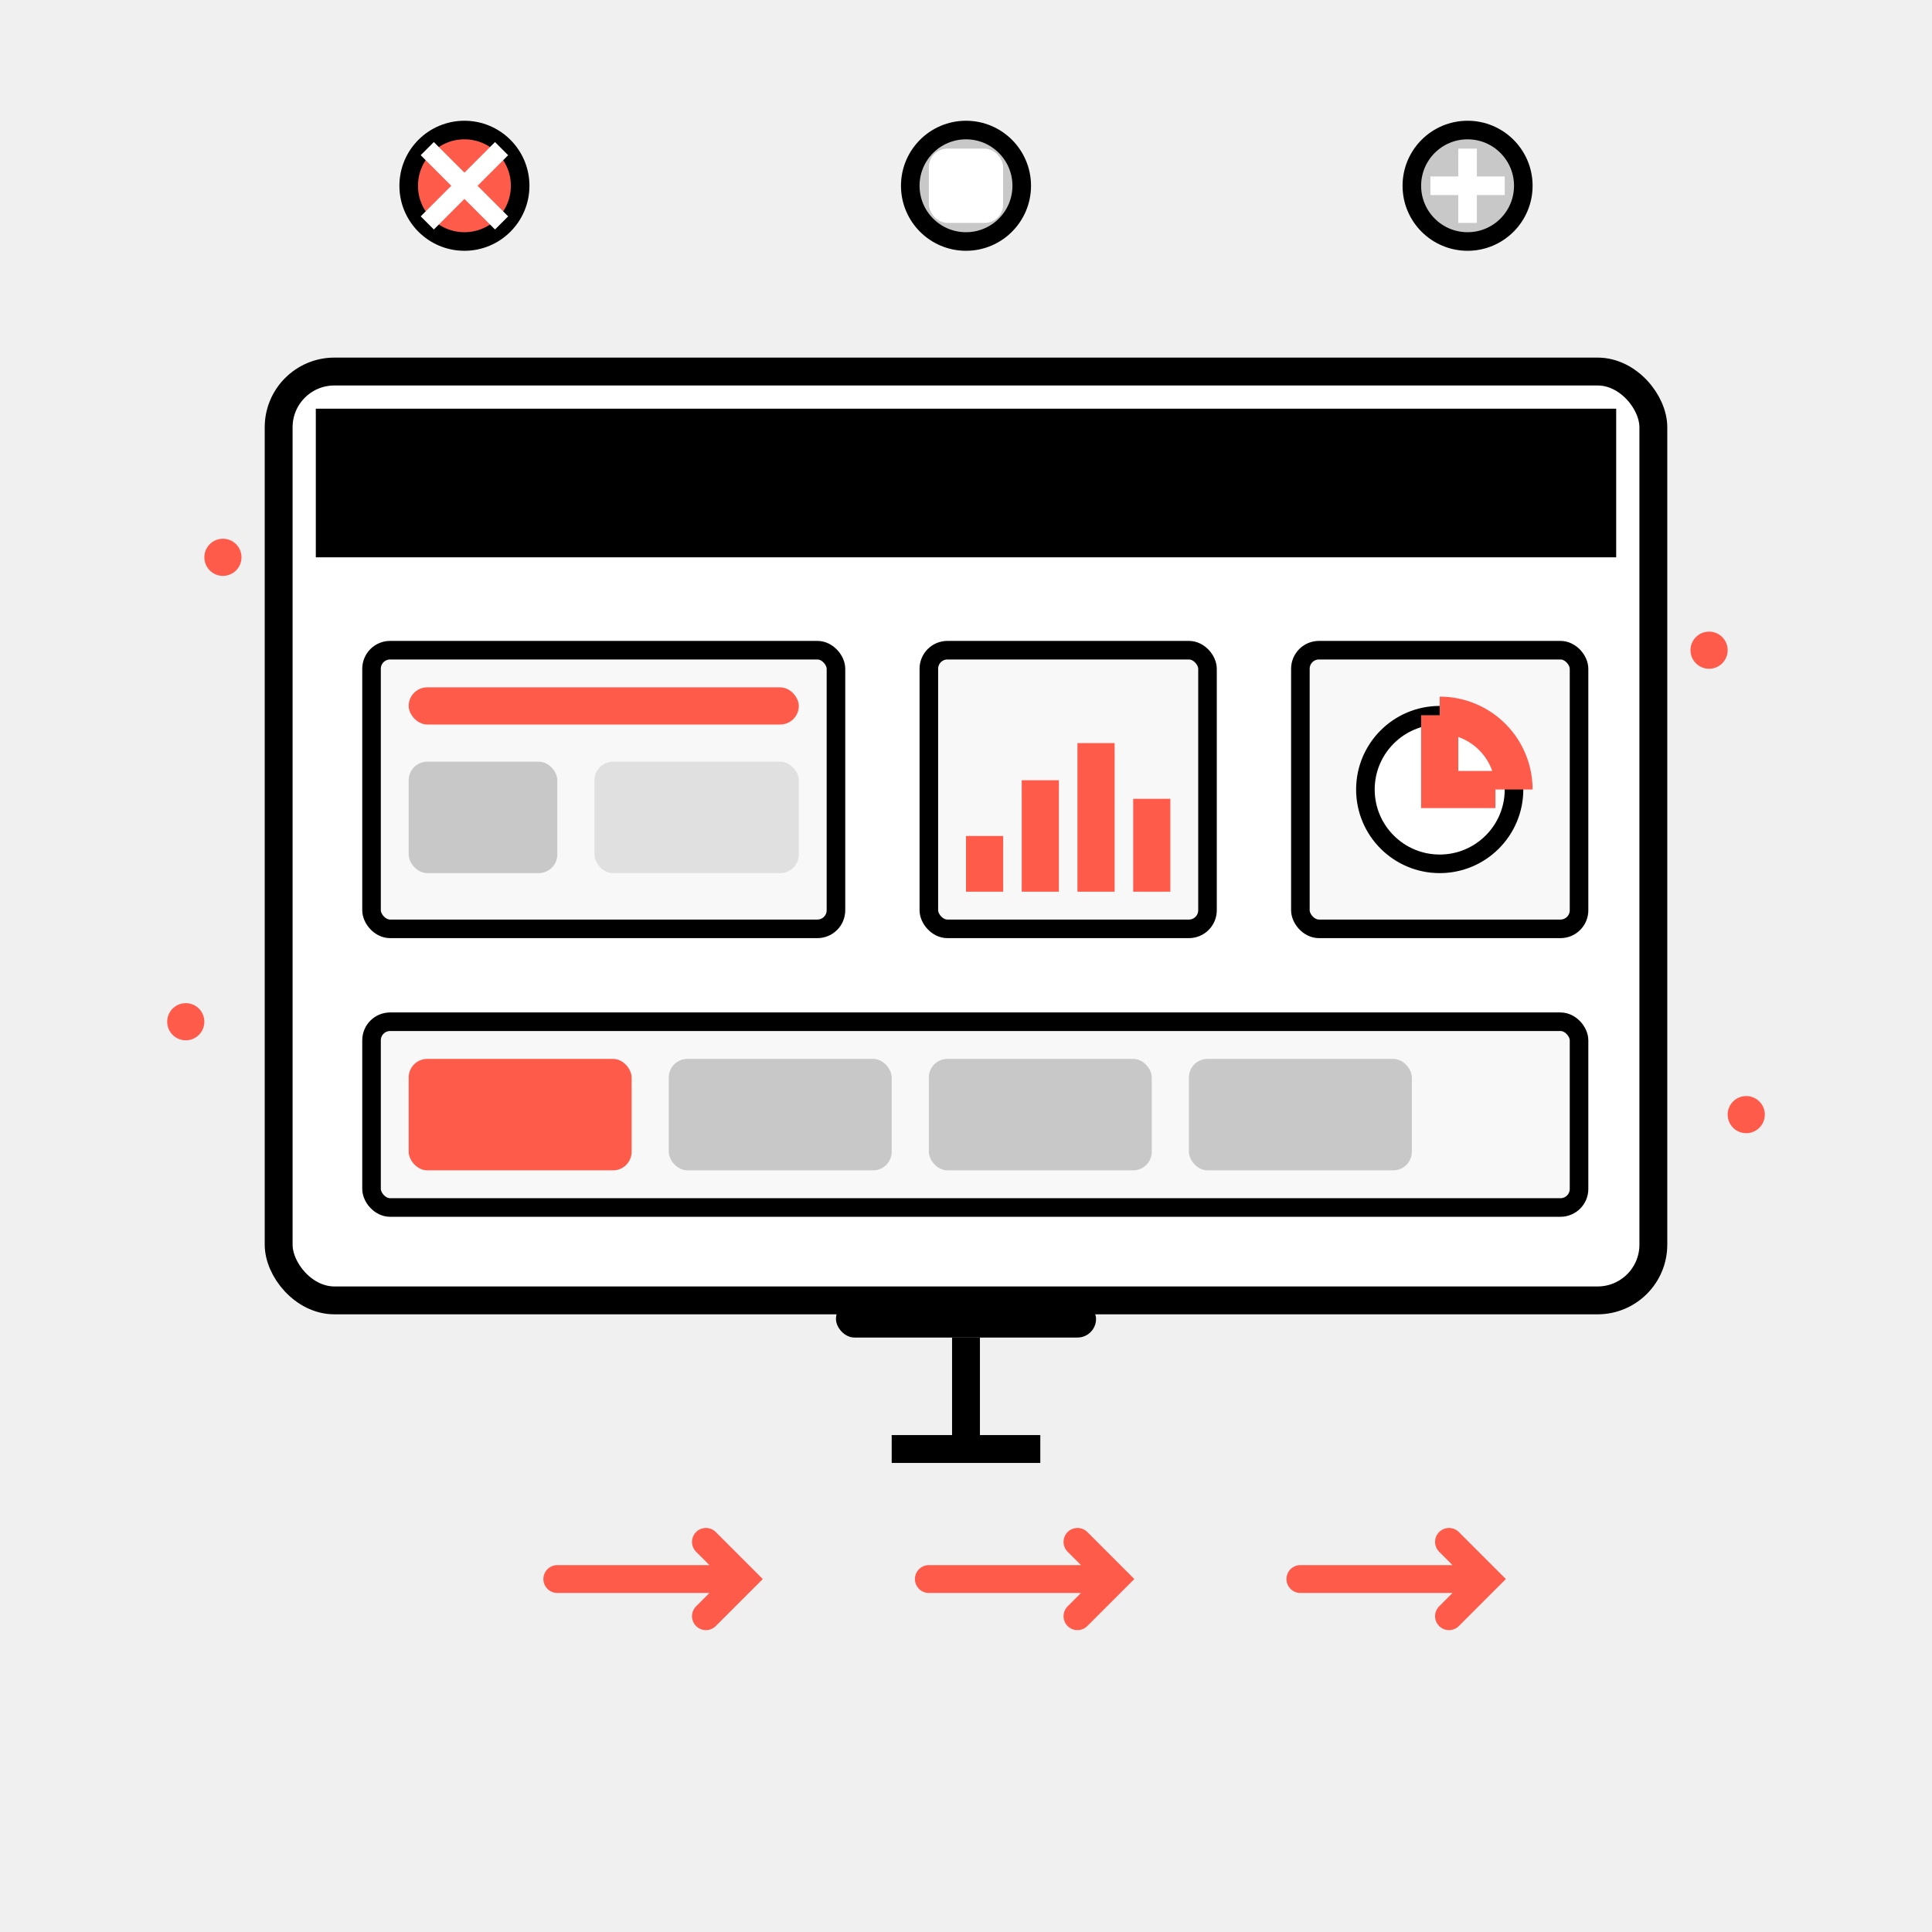 <?xml version="1.0" encoding="UTF-8"?>
<svg xmlns="http://www.w3.org/2000/svg" width="104" height="104" viewBox="0 0 104 104" fill="none">
  <rect width="104" height="104" fill="#F0F0F0"></rect>
  
  <!-- Écran principal -->
  <rect x="15" y="20" width="74" height="50" rx="3" fill="white" stroke="black" stroke-width="1.5"/>
  <rect x="17" y="22" width="70" height="8" fill="black"/>
  
  <!-- Fenêtres du dashboard -->
  <rect x="20" y="35" width="25" height="15" rx="1" fill="#F8F8F8" stroke="black" stroke-width="1"/>
  <rect x="22" y="37" width="21" height="2" rx="1" fill="#FF5B4A"/>
  <rect x="22" y="41" width="8" height="6" rx="1" fill="#C8C8C8"/>
  <rect x="32" y="41" width="11" height="6" rx="1" fill="#E0E0E0"/>
  
  <!-- Graphique en barres -->
  <rect x="50" y="35" width="15" height="15" rx="1" fill="#F8F8F8" stroke="black" stroke-width="1"/>
  <rect x="52" y="45" width="2" height="3" fill="#FF5B4A"/>
  <rect x="55" y="42" width="2" height="6" fill="#FF5B4A"/>
  <rect x="58" y="40" width="2" height="8" fill="#FF5B4A"/>
  <rect x="61" y="43" width="2" height="5" fill="#FF5B4A"/>
  
  <!-- Graphique circulaire -->
  <rect x="70" y="35" width="15" height="15" rx="1" fill="#F8F8F8" stroke="black" stroke-width="1"/>
  <circle cx="77.5" cy="42.5" r="4" fill="white" stroke="black" stroke-width="1"/>
  <path d="M77.5 38.5L77.5 42.5L80.5 42.5" stroke="#FF5B4A" stroke-width="2" fill="none"/>
  <path d="M77.5 38.5A4 4 0 0 1 81.5 42.5" stroke="#FF5B4A" stroke-width="2" fill="none"/>
  
  <!-- Métriques -->
  <rect x="20" y="55" width="65" height="10" rx="1" fill="#F8F8F8" stroke="black" stroke-width="1"/>
  <rect x="22" y="57" width="12" height="6" rx="1" fill="#FF5B4A"/>
  <rect x="36" y="57" width="12" height="6" rx="1" fill="#C8C8C8"/>
  <rect x="50" y="57" width="12" height="6" rx="1" fill="#C8C8C8"/>
  <rect x="64" y="57" width="12" height="6" rx="1" fill="#C8C8C8"/>
  
  <!-- Pied de l'écran -->
  <rect x="45" y="70" width="14" height="2" rx="1" fill="black"/>
  <path d="M52 72L52 78L48 78L56 78L52 78" stroke="black" stroke-width="1.5" fill="none"/>
  
  <!-- Indicateurs de performance -->
  <circle cx="25" cy="10" r="3" fill="#FF5B4A" stroke="black" stroke-width="1"/>
  <path d="M23 8L27 12M27 8L23 12" stroke="white" stroke-width="1"/>
  
  <circle cx="52" cy="10" r="3" fill="#C8C8C8" stroke="black" stroke-width="1"/>
  <rect x="50" y="8" width="4" height="4" rx="1" fill="white"/>
  
  <circle cx="79" cy="10" r="3" fill="#C8C8C8" stroke="black" stroke-width="1"/>
  <path d="M77 10L81 10M79 8L79 12" stroke="white" stroke-width="1"/>
  
  <!-- Flèches de données -->
  <path d="M30 85L40 85M38 83L40 85L38 87" stroke="#FF5B4A" stroke-width="1.5" stroke-linecap="round"/>
  <path d="M50 85L60 85M58 83L60 85L58 87" stroke="#FF5B4A" stroke-width="1.5" stroke-linecap="round"/>
  <path d="M70 85L80 85M78 83L80 85L78 87" stroke="#FF5B4A" stroke-width="1.5" stroke-linecap="round"/>
  
  <!-- Particules de données -->
  <circle cx="12" cy="30" r="1" fill="#FF5B4A"/>
  <circle cx="92" cy="35" r="1" fill="#FF5B4A"/>
  <circle cx="10" cy="55" r="1" fill="#FF5B4A"/>
  <circle cx="94" cy="60" r="1" fill="#FF5B4A"/>
</svg>